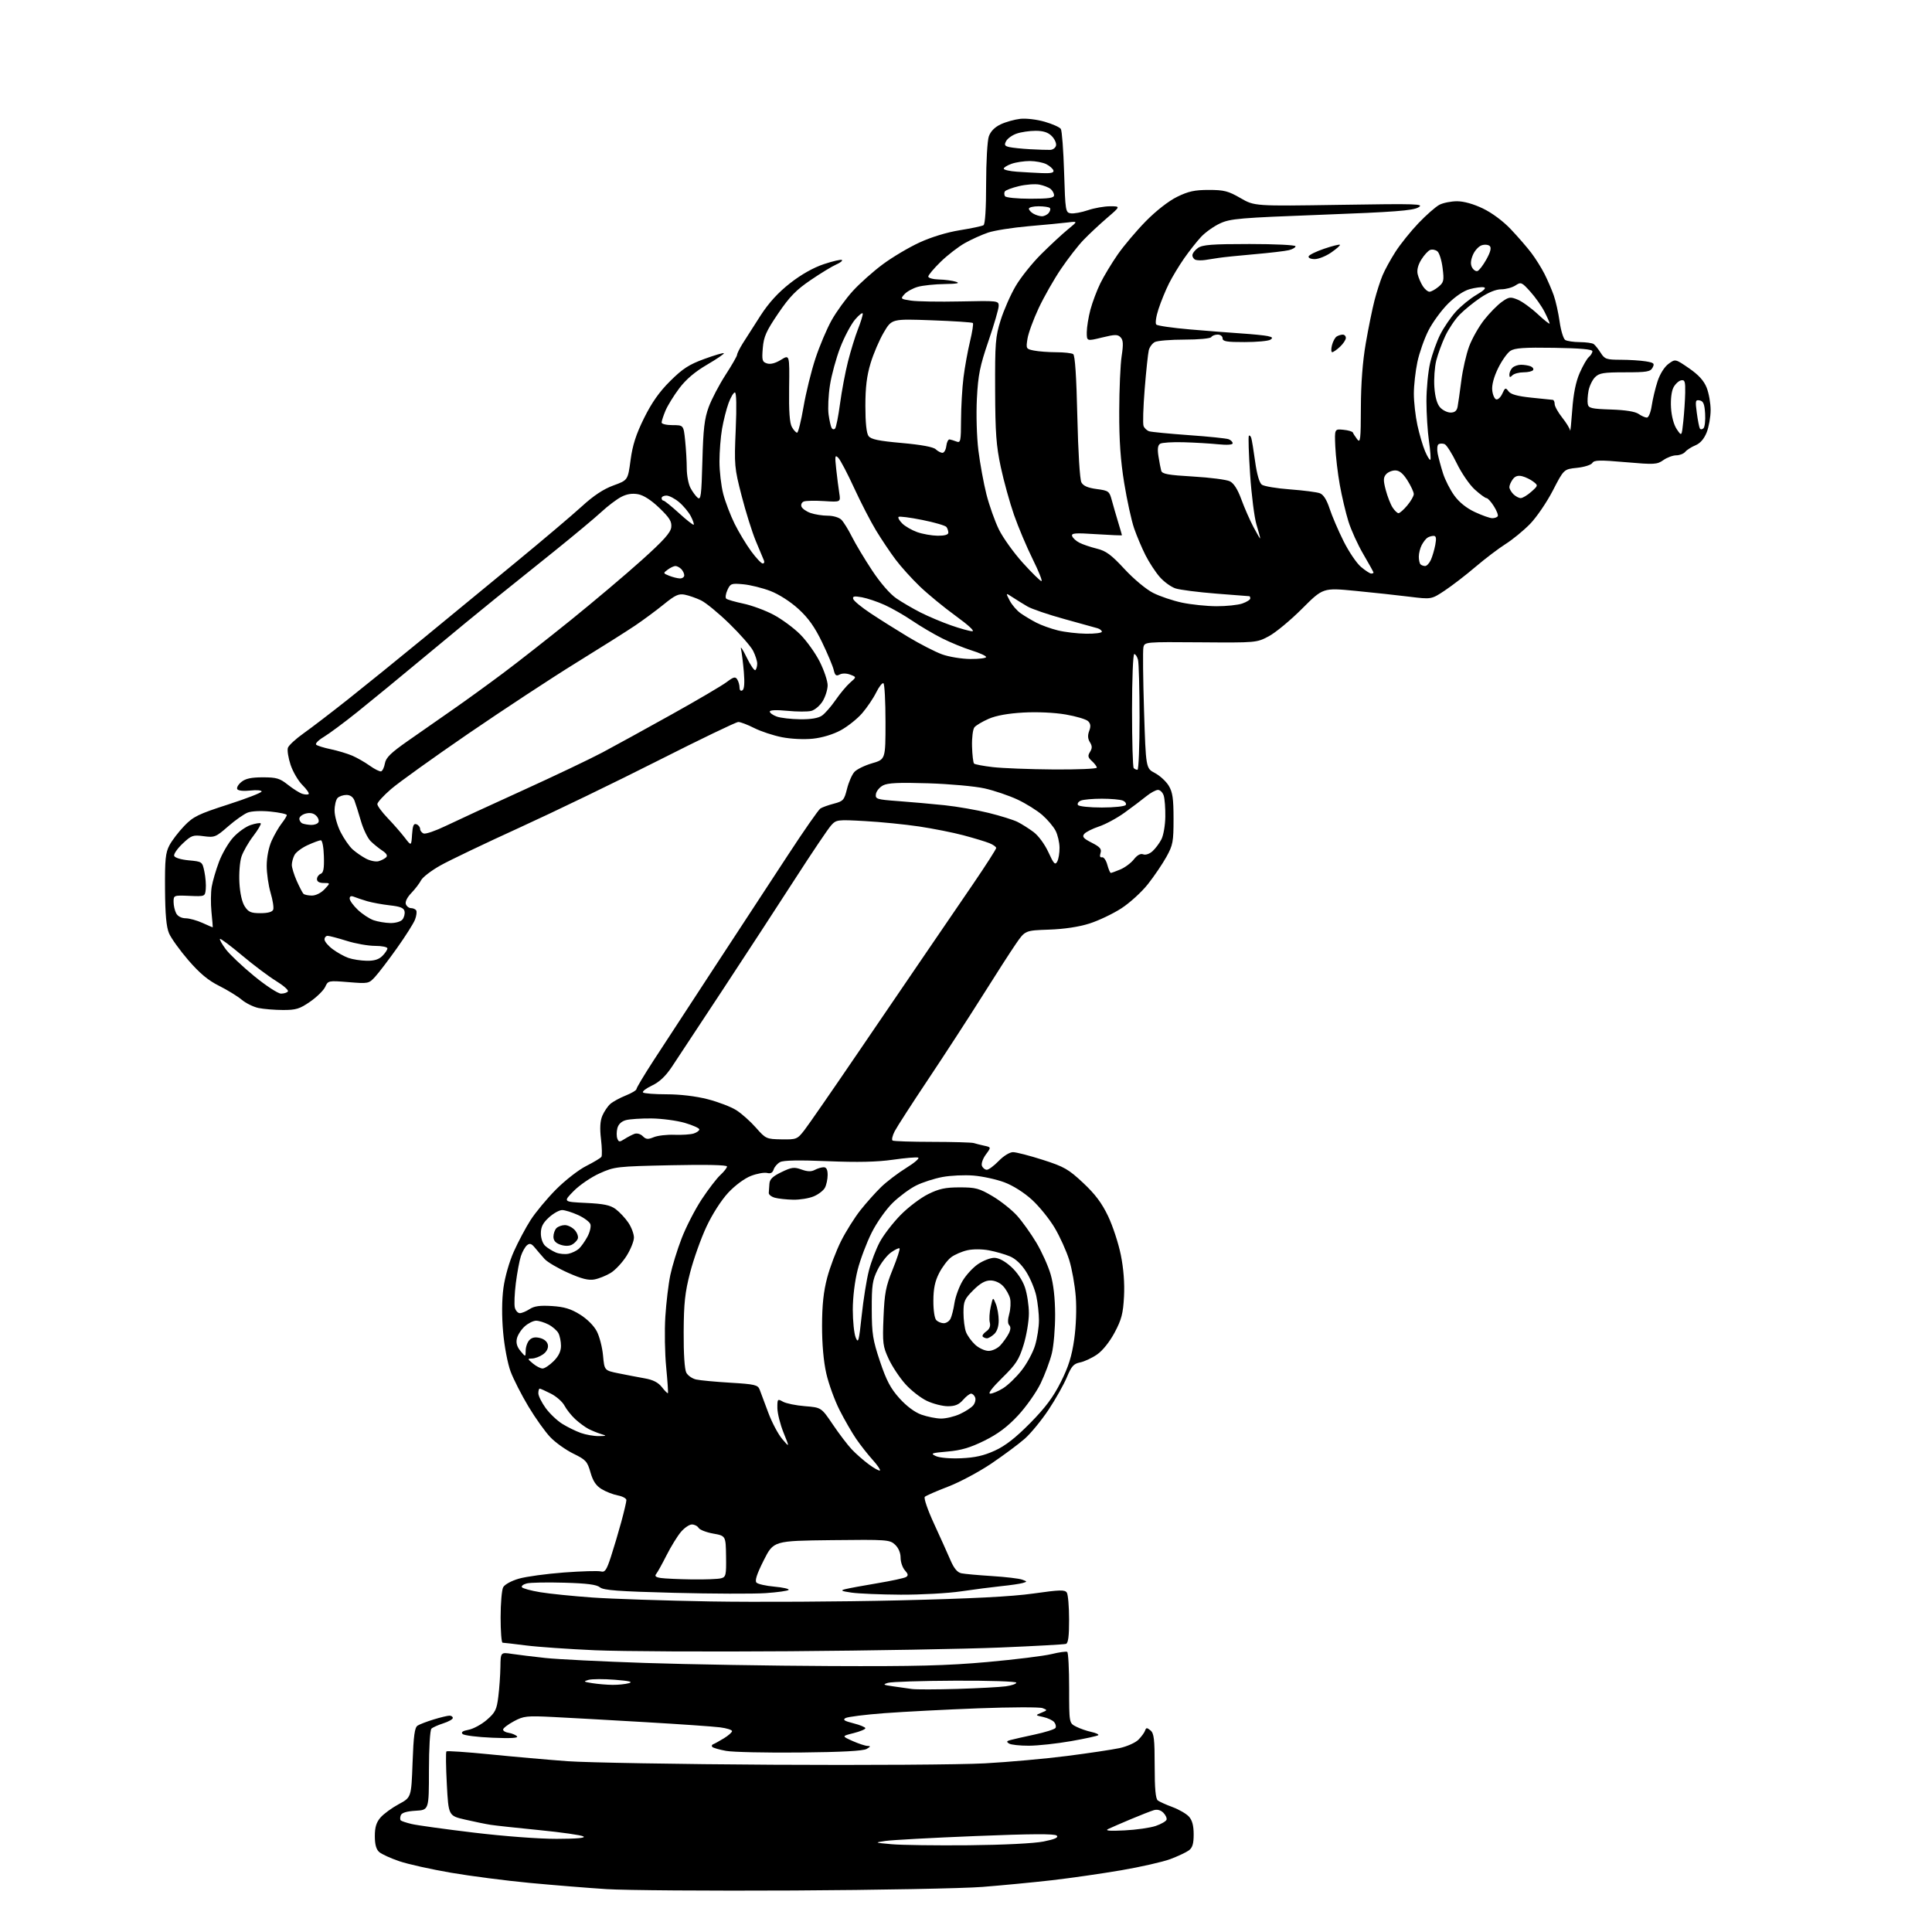 <?xml version="1.0" encoding="UTF-8" standalone="no"?>
<svg 
  version="1.1" 
  xmlns="http://www.w3.org/2000/svg" 
  xmlns:xlink="http://www.w3.org/1999/xlink" 
  xmlns:svg="http://www.w3.org/2000/svg"
  xmlns:rdf="http://www.w3.org/1999/02/22-rdf-syntax-ns#"
  xmlns:cc="http://creativecommons.org/ns#"
  xmlns:dc="http://purl.org/dc/elements/1.1/"
  viewBox="0 0 768 768"
  width="768"
  height="768"
>
<style>svg {background-color: white; }</style>"
<path stroke="none" fill="black" fill-rule="evenodd" d="M315.50,751.50C281.95,751.68 248.43,751.43 241.00,750.95C233.57,750.47 219.85,749.36 210.50,748.48C201.15,747.60 187.08,745.78 179.22,744.43C171.37,743.08 162.14,741.03 158.72,739.86C155.30,738.70 151.71,737.06 150.75,736.22C149.54,735.16 149.00,733.21 149.00,729.90C149.00,726.37 149.59,724.42 151.25,722.50C152.49,721.06 155.75,718.68 158.50,717.19C163.50,714.50 163.50,714.50 164.00,700.71C164.39,689.95 164.83,686.71 166.00,685.96C166.82,685.43 169.72,684.32 172.43,683.50C175.14,682.67 177.96,682.00 178.68,682.00C179.41,682.00 180.00,682.42 180.00,682.92C180.00,683.43 178.31,684.38 176.25,685.04C174.19,685.70 172.06,686.65 171.51,687.16C170.94,687.69 170.52,694.74 170.51,703.79C170.50,719.50 170.50,719.50 165.20,719.80C161.64,720.01 159.71,720.60 159.32,721.60C159.01,722.42 159.00,723.33 159.30,723.63C159.60,723.93 161.56,724.58 163.67,725.08C165.78,725.58 176.86,727.12 188.31,728.49C200.27,729.93 214.30,730.99 221.31,730.97C229.39,730.95 232.96,730.62 231.89,730.00C231.01,729.48 223.14,728.36 214.39,727.50C205.65,726.64 196.93,725.69 195.00,725.39C193.07,725.09 188.53,724.16 184.90,723.32C178.29,721.80 178.29,721.80 177.62,709.26C177.25,702.36 177.18,696.49 177.46,696.21C177.73,695.93 185.51,696.46 194.73,697.38C203.95,698.31 217.80,699.53 225.50,700.10C233.20,700.66 269.88,701.30 307.00,701.51C344.12,701.73 382.15,701.48 391.50,700.96C400.85,700.45 415.53,699.13 424.12,698.03C432.71,696.93 442.12,695.52 445.04,694.90C447.95,694.27 451.31,692.78 452.52,691.58C453.72,690.37 454.92,688.74 455.19,687.94C455.60,686.72 455.92,686.70 457.34,687.87C458.73,689.02 459.00,691.32 459.00,702.00C459.00,711.03 459.36,715.03 460.25,715.71C460.94,716.23 463.58,717.42 466.13,718.36C468.67,719.30 471.60,721.00 472.63,722.14C473.93,723.58 474.50,725.73 474.50,729.19C474.50,732.96 474.03,734.50 472.56,735.58C471.49,736.36 468.18,737.91 465.20,739.03C462.22,740.14 453.42,742.14 445.64,743.47C437.86,744.80 425.43,746.59 418.00,747.44C410.57,748.29 398.20,749.47 390.50,750.08C382.80,750.68 349.05,751.32 315.50,751.50zM385.00,733.52C399.06,733.38 411.04,732.78 414.83,732.03C419.35,731.12 420.85,730.45 420.08,729.68C419.31,728.91 410.08,728.96 387.75,729.86C370.56,730.55 354.48,731.43 352.00,731.80C347.51,732.48 347.51,732.48 354.50,733.11C358.35,733.45 372.07,733.64 385.00,733.52zM447.00,727.61C451.68,727.38 457.27,726.58 459.42,725.84C461.58,725.10 463.51,723.99 463.72,723.37C463.92,722.74 463.35,721.49 462.44,720.58C461.39,719.53 460.01,719.17 458.64,719.58C457.47,719.93 453.35,721.55 449.50,723.16C445.65,724.78 441.60,726.54 440.50,727.07C439.11,727.74 441.09,727.91 447.00,727.61zM318.00,696.65C304.52,696.78 291.32,696.49 288.65,696.01C285.99,695.53 283.51,694.82 283.15,694.43C282.79,694.04 282.95,693.56 283.50,693.36C284.05,693.16 285.96,692.10 287.75,691.01C289.54,689.92 291.00,688.63 291.00,688.14C291.00,687.66 288.86,686.98 286.25,686.65C283.64,686.31 270.25,685.38 256.50,684.58C242.75,683.77 226.32,682.86 220.00,682.54C209.35,682.01 208.19,682.13 204.28,684.23C201.96,685.48 200.03,686.95 199.99,687.50C199.95,688.05 200.95,688.65 202.21,688.83C203.47,689.02 204.95,689.63 205.50,690.20C206.18,690.90 203.08,691.08 195.71,690.77C189.78,690.53 184.46,689.86 183.89,689.29C183.17,688.57 183.91,688.05 186.28,687.61C188.17,687.25 191.43,685.48 193.53,683.66C196.89,680.75 197.45,679.63 198.09,674.43C198.50,671.17 198.87,665.86 198.92,662.64C199.00,656.77 199.00,656.77 203.51,657.45C205.98,657.82 211.95,658.55 216.76,659.07C221.56,659.59 239.45,660.48 256.50,661.05C273.55,661.62 306.62,662.18 330.00,662.28C364.05,662.44 376.48,662.12 392.50,660.68C403.50,659.69 414.97,658.27 417.99,657.53C421.02,656.79 423.83,656.39 424.24,656.65C424.66,656.91 425.00,663.38 425.00,671.03C425.00,684.95 425.00,684.95 427.75,686.35C429.26,687.13 431.99,688.08 433.82,688.47C435.65,688.87 436.89,689.45 436.58,689.76C436.26,690.07 431.39,691.14 425.75,692.13C420.11,693.12 412.57,693.94 409.00,693.95C405.43,693.96 401.88,693.58 401.12,693.09C400.01,692.39 400.11,692.11 401.62,691.70C402.65,691.41 406.98,690.43 411.23,689.52C415.48,688.61 419.23,687.43 419.57,686.89C419.90,686.35 419.67,685.31 419.06,684.58C418.45,683.84 416.50,682.93 414.73,682.54C411.50,681.84 411.50,681.84 414.00,680.82C416.42,679.83 416.44,679.78 414.43,679.00C413.28,678.56 401.81,678.59 388.93,679.08C376.04,679.57 359.25,680.44 351.62,681.01C343.98,681.58 337.01,682.46 336.12,682.95C334.89,683.64 335.61,684.12 339.26,685.04C341.87,685.70 344.00,686.58 344.00,687.00C344.00,687.42 341.88,688.30 339.29,688.95C334.58,690.13 334.58,690.13 338.90,692.07C341.28,693.13 343.96,694.01 344.86,694.03C346.19,694.06 346.12,694.29 344.50,695.23C343.15,696.03 334.54,696.49 318.00,696.65zM380.50,671.37C388.75,671.12 397.41,670.66 399.75,670.34C402.09,670.03 404.00,669.37 404.00,668.89C404.00,668.39 393.25,668.04 379.75,668.10C366.41,668.15 354.38,668.54 353.00,668.95C350.80,669.61 351.04,669.78 355.00,670.34C357.48,670.69 360.85,671.17 362.50,671.40C364.15,671.63 372.25,671.61 380.50,671.37zM243.50,669.76C245.70,669.78 248.62,669.48 250.00,669.09C251.77,668.58 250.14,668.18 244.43,667.73C240.00,667.38 235.27,667.40 233.93,667.78C231.78,668.39 231.96,668.54 235.50,669.09C237.70,669.44 241.30,669.74 243.50,669.76zM314.00,656.39C281.82,656.63 246.95,656.46 236.50,656.00C226.05,655.54 213.69,654.68 209.03,654.08C204.37,653.49 200.20,653.00 199.78,653.00C199.35,653.00 199.00,648.47 199.00,642.93C199.00,637.40 199.46,632.01 200.02,630.96C200.61,629.86 203.29,628.40 206.27,627.54C209.15,626.71 217.20,625.61 224.17,625.09C231.13,624.57 237.72,624.38 238.81,624.66C240.48,625.10 241.09,624.22 242.85,618.84C243.99,615.35 245.84,609.13 246.96,605.02C248.08,600.91 249.00,596.99 249.00,596.32C249.00,595.64 247.48,594.81 245.62,594.46C243.76,594.11 240.85,592.98 239.16,591.95C236.93,590.59 235.71,588.77 234.72,585.29C233.48,580.93 232.87,580.26 227.93,577.85C224.94,576.39 220.83,573.46 218.80,571.35C216.76,569.23 212.84,563.74 210.08,559.14C207.32,554.55 204.12,548.27 202.97,545.20C201.80,542.06 200.49,535.20 200.00,529.55C199.44,523.21 199.48,516.73 200.12,512.00C200.70,507.68 202.45,501.53 204.26,497.50C205.98,493.65 208.97,488.02 210.91,485.00C212.84,481.98 217.37,476.53 220.97,472.89C224.57,469.26 229.98,465.03 233.01,463.51C236.03,461.98 238.75,460.34 239.07,459.86C239.38,459.38 239.30,456.18 238.90,452.76C238.39,448.46 238.56,445.61 239.44,443.52C240.15,441.86 241.57,439.75 242.61,438.83C243.65,437.92 246.41,436.41 248.75,435.48C251.09,434.54 253.00,433.40 253.00,432.93C253.00,432.45 255.99,427.44 259.66,421.78C263.32,416.13 274.28,399.35 284.01,384.50C293.75,369.65 306.89,349.58 313.23,339.89C319.56,330.20 325.36,321.88 326.12,321.39C326.88,320.90 329.30,320.03 331.50,319.46C335.20,318.49 335.59,318.05 336.70,313.59C337.36,310.94 338.68,307.91 339.63,306.86C340.58,305.81 343.75,304.26 346.68,303.41C352.00,301.86 352.00,301.86 352.00,286.99C352.00,278.81 351.63,271.89 351.18,271.61C350.72,271.33 349.42,272.99 348.28,275.30C347.14,277.61 344.63,281.31 342.71,283.53C340.79,285.75 336.97,288.79 334.22,290.29C331.15,291.95 326.86,293.25 323.15,293.64C319.63,294.01 314.45,293.76 310.82,293.05C307.38,292.37 302.43,290.73 299.82,289.41C297.20,288.08 294.36,287.00 293.49,287.00C292.62,287.00 278.32,293.89 261.70,302.30C245.09,310.72 220.25,322.73 206.50,329.00C192.75,335.27 178.57,342.05 175.00,344.07C171.43,346.08 167.99,348.72 167.38,349.93C166.76,351.14 165.01,353.42 163.50,355.00C161.83,356.74 160.98,358.50 161.34,359.44C161.67,360.30 162.60,361.00 163.41,361.00C164.22,361.00 165.14,361.41 165.45,361.92C165.76,362.42 165.55,364.05 164.98,365.54C164.42,367.03 161.19,372.13 157.81,376.88C154.44,381.62 150.53,386.75 149.12,388.28C146.61,391.02 146.41,391.06 138.50,390.41C130.56,389.77 130.41,389.80 129.28,392.29C128.64,393.68 125.96,396.32 123.31,398.16C119.15,401.05 117.69,401.50 112.50,401.49C109.20,401.48 104.83,401.12 102.78,400.70C100.73,400.27 97.71,398.78 96.06,397.39C94.40,396.00 90.36,393.52 87.06,391.87C82.73,389.71 79.37,386.90 74.89,381.72C71.49,377.77 68.03,372.96 67.20,371.02C66.12,368.49 65.67,363.56 65.60,353.50C65.52,341.65 65.79,338.96 67.36,336.00C68.38,334.07 71.04,330.61 73.26,328.30C76.85,324.58 78.83,323.62 90.66,319.80C98.00,317.44 104.00,315.10 104.00,314.62C104.00,314.14 101.97,313.97 99.48,314.25C96.87,314.54 94.70,314.32 94.33,313.72C93.97,313.14 94.70,311.85 95.95,310.84C97.61,309.49 99.90,309.00 104.47,309.00C109.90,309.00 111.22,309.39 114.45,311.96C116.50,313.59 119.07,315.20 120.16,315.55C121.26,315.90 122.40,315.94 122.70,315.64C123.00,315.34 121.88,313.72 120.20,312.05C118.53,310.38 116.42,306.77 115.51,304.03C114.60,301.28 114.12,298.24 114.44,297.27C114.76,296.30 117.58,293.70 120.69,291.50C123.80,289.30 131.78,283.19 138.42,277.93C145.07,272.66 158.40,261.86 168.06,253.93C177.72,245.99 194.37,232.30 205.06,223.50C215.75,214.71 227.55,204.71 231.28,201.30C235.95,197.02 239.87,194.43 243.83,192.98C249.59,190.88 249.59,190.88 250.66,182.89C251.46,176.91 252.82,172.69 256.03,166.19C259.09,160.02 262.09,155.75 266.42,151.46C271.34,146.57 273.91,144.90 279.92,142.71C283.99,141.22 287.52,140.18 287.74,140.41C287.97,140.64 284.97,142.68 281.08,144.96C276.28,147.76 272.72,150.78 270.03,154.34C267.85,157.23 265.38,161.24 264.53,163.26C263.69,165.28 263.00,167.40 263.00,167.97C263.00,168.54 264.96,169.00 267.36,169.00C271.72,169.00 271.72,169.00 272.36,175.15C272.71,178.53 273.00,183.50 273.00,186.20C273.00,188.89 273.65,192.35 274.43,193.87C275.22,195.40 276.53,197.19 277.33,197.86C278.60,198.91 278.84,196.98 279.21,183.28C279.55,170.53 280.03,166.41 281.71,161.84C282.85,158.73 285.86,152.98 288.39,149.06C290.93,145.14 293.00,141.53 293.00,141.04C293.00,140.54 294.01,138.51 295.25,136.51C296.49,134.52 299.67,129.54 302.32,125.45C305.64,120.33 309.30,116.31 314.07,112.58C318.54,109.09 323.32,106.39 327.56,104.98C331.17,103.78 334.38,103.05 334.69,103.36C335.00,103.67 333.96,104.48 332.38,105.16C330.80,105.85 326.24,108.61 322.27,111.32C316.50,115.23 313.88,117.92 309.35,124.59C304.57,131.64 303.60,133.81 303.22,138.37C302.82,143.23 302.99,143.86 304.90,144.47C306.28,144.91 308.23,144.40 310.45,143.03C313.87,140.92 313.87,140.92 313.69,154.21C313.56,163.51 313.89,168.18 314.79,169.75C315.49,170.99 316.43,172.00 316.86,172.00C317.30,172.00 318.44,167.39 319.41,161.75C320.38,156.11 322.51,147.45 324.15,142.50C325.78,137.55 328.67,130.72 330.57,127.32C332.47,123.92 336.28,118.66 339.05,115.63C341.82,112.60 347.17,107.84 350.94,105.05C354.71,102.25 361.24,98.37 365.45,96.43C370.13,94.26 376.39,92.35 381.52,91.52C386.14,90.78 390.39,89.88 390.96,89.52C391.61,89.12 392.00,82.91 392.00,73.09C392.00,64.40 392.48,55.92 393.07,54.23C393.77,52.22 395.40,50.56 397.78,49.43C399.78,48.48 403.28,47.50 405.56,47.24C407.87,46.98 412.19,47.49 415.30,48.40C418.38,49.29 421.26,50.58 421.70,51.26C422.14,51.94 422.73,59.70 423.00,68.50C423.48,84.01 423.57,84.51 425.69,84.81C426.89,84.98 429.94,84.42 432.47,83.56C435.00,82.70 438.96,82.00 441.27,82.00C445.47,82.00 445.47,82.00 439.98,86.71C436.97,89.30 432.76,93.24 430.64,95.46C428.51,97.68 424.51,102.84 421.75,106.92C418.98,111.00 415.00,118.00 412.90,122.47C410.80,126.95 408.79,132.43 408.44,134.66C407.81,138.60 407.88,138.73 411.02,139.35C412.80,139.71 416.78,140.01 419.87,140.02C422.97,140.02 426.00,140.36 426.61,140.77C427.34,141.25 427.90,149.69 428.26,165.64C428.58,179.61 429.25,190.60 429.87,191.75C430.61,193.14 432.41,193.93 435.93,194.40C440.68,195.03 440.99,195.26 441.94,198.78C442.49,200.83 443.63,204.75 444.46,207.50C445.30,210.25 445.98,212.61 445.99,212.76C446.00,212.90 441.44,212.71 435.86,212.35C427.38,211.79 425.80,211.91 426.19,213.09C426.45,213.87 427.75,215.06 429.08,215.74C430.41,216.43 433.52,217.48 436.00,218.09C439.65,218.98 441.73,220.51 447.00,226.20C450.67,230.17 455.62,234.29 458.37,235.68C461.05,237.04 466.22,238.79 469.87,239.56C473.52,240.33 479.70,240.97 483.60,240.98C487.51,240.99 492.12,240.51 493.85,239.90C495.58,239.30 497.00,238.40 497.00,237.90C497.00,237.41 496.84,237.00 496.65,237.00C496.45,237.00 490.49,236.54 483.40,235.97C476.30,235.41 469.06,234.48 467.30,233.91C465.54,233.34 462.73,231.31 461.05,229.40C459.37,227.49 456.81,223.59 455.37,220.74C453.92,217.88 451.88,213.06 450.83,210.02C449.78,206.99 448.01,198.89 446.89,192.04C445.43,183.06 444.87,175.09 444.91,163.54C444.93,154.72 445.37,144.80 445.88,141.50C446.59,136.85 446.50,135.18 445.46,134.10C444.31,132.89 443.26,132.90 438.06,134.17C432.00,135.65 432.00,135.65 432.01,132.08C432.02,130.11 432.67,126.08 433.45,123.13C434.24,120.18 436.01,115.45 437.40,112.62C438.78,109.80 441.89,104.64 444.31,101.16C446.73,97.68 451.77,91.72 455.51,87.91C459.59,83.77 464.56,79.89 467.91,78.25C472.39,76.05 474.89,75.50 480.50,75.50C486.57,75.50 488.24,75.93 493.09,78.73C498.67,81.96 498.67,81.96 532.59,81.43C563.70,80.94 566.28,81.02 563.79,82.46C561.60,83.72 554.14,84.29 525.29,85.37C492.82,86.59 489.08,86.91 485.00,88.80C482.52,89.94 479.12,92.37 477.42,94.19C475.73,96.01 472.72,99.83 470.73,102.68C468.74,105.53 466.02,110.03 464.69,112.68C463.36,115.33 461.49,119.90 460.53,122.84C459.55,125.81 459.16,128.55 459.64,129.02C460.11,129.49 466.12,130.36 473.00,130.95C479.88,131.54 489.10,132.26 493.50,132.55C497.90,132.84 502.60,133.31 503.95,133.60C505.89,134.03 506.09,134.33 504.95,135.05C504.15,135.56 499.56,135.98 494.75,135.98C487.63,136.00 486.00,135.72 486.00,134.50C486.00,133.68 485.13,133.00 484.06,133.00C482.99,133.00 481.84,133.45 481.50,134.00C481.15,134.56 476.47,135.00 470.88,135.00C465.37,135.00 460.05,135.44 459.05,135.97C458.05,136.51 456.97,137.97 456.66,139.22C456.35,140.48 455.61,147.41 455.03,154.63C454.45,161.85 454.24,168.47 454.58,169.34C454.91,170.21 455.93,171.16 456.84,171.45C457.75,171.73 464.87,172.42 472.65,172.98C480.43,173.53 487.52,174.26 488.40,174.60C489.28,174.94 490.00,175.66 490.00,176.21C490.00,176.81 487.78,176.97 484.25,176.61C481.09,176.29 474.90,175.92 470.50,175.80C466.10,175.67 461.91,175.94 461.18,176.39C460.25,176.97 460.05,178.42 460.50,181.35C460.86,183.63 461.35,186.22 461.60,187.11C461.96,188.42 464.28,188.85 474.27,189.43C481.00,189.82 487.57,190.67 488.88,191.32C490.46,192.10 491.99,194.51 493.45,198.50C494.65,201.80 496.82,206.75 498.27,209.50C499.72,212.25 500.92,214.28 500.94,214.00C500.96,213.72 500.30,211.25 499.46,208.50C498.63,205.75 497.49,196.80 496.94,188.61C496.39,180.42 496.17,173.50 496.45,173.22C496.73,172.94 497.15,173.34 497.40,174.11C497.64,174.87 498.34,179.10 498.94,183.50C499.63,188.52 500.62,191.93 501.59,192.66C502.44,193.30 507.50,194.15 512.82,194.54C518.14,194.94 523.47,195.62 524.65,196.07C526.08,196.60 527.38,198.64 528.54,202.19C529.50,205.11 531.99,210.93 534.08,215.11C536.17,219.30 539.29,223.91 541.02,225.36C542.74,226.81 544.57,228.00 545.08,228.00C545.58,228.00 546.00,227.82 546.00,227.61C546.00,227.40 544.19,224.13 541.98,220.36C539.76,216.59 537.08,210.69 536.01,207.25C534.94,203.81 533.40,197.28 532.59,192.75C531.77,188.21 530.97,181.35 530.80,177.50C530.50,170.50 530.50,170.50 534.00,170.84C535.92,171.02 537.63,171.52 537.79,171.95C537.94,172.37 538.72,173.57 539.50,174.61C540.77,176.28 540.94,174.80 540.97,162.00C541.00,152.46 541.66,143.74 542.91,136.50C543.95,130.45 545.52,122.75 546.39,119.40C547.26,116.04 548.70,111.57 549.59,109.45C550.47,107.33 552.77,103.13 554.70,100.12C556.63,97.10 560.75,91.97 563.86,88.71C566.96,85.46 570.72,82.17 572.20,81.40C573.69,80.63 576.84,80.00 579.20,80.00C581.89,80.00 585.75,81.08 589.50,82.89C593.09,84.61 597.55,87.93 600.58,91.14C603.38,94.09 607.03,98.30 608.70,100.50C610.37,102.70 612.74,106.48 613.97,108.90C615.19,111.32 616.84,115.14 617.63,117.38C618.43,119.62 619.48,124.35 619.98,127.89C620.48,131.42 621.48,134.69 622.20,135.14C622.91,135.60 625.52,135.98 628.00,136.00C630.48,136.02 632.96,136.36 633.52,136.77C634.09,137.17 635.33,138.74 636.30,140.25C637.90,142.77 638.58,143.00 644.27,143.01C647.70,143.02 652.17,143.30 654.22,143.64C657.47,144.18 657.81,144.48 656.93,146.13C656.06,147.77 654.68,148.00 645.96,148.00C637.43,148.00 635.72,148.28 634.06,149.94C632.99,151.01 631.82,153.44 631.46,155.34C631.11,157.25 630.97,159.63 631.17,160.65C631.48,162.26 632.69,162.54 640.40,162.79C646.15,162.98 650.01,163.60 651.36,164.54C652.51,165.34 653.99,166.00 654.66,166.00C655.35,166.00 656.19,163.92 656.59,161.25C656.98,158.64 658.02,154.29 658.90,151.59C659.85,148.68 661.61,145.87 663.23,144.66C665.96,142.64 665.96,142.64 671.40,146.38C675.22,149.02 677.30,151.30 678.42,154.09C679.29,156.26 680.00,160.27 680.00,163.00C680.00,165.73 679.29,169.73 678.43,171.89C677.39,174.48 675.87,176.23 673.96,177.02C672.37,177.68 670.55,178.84 669.91,179.61C669.28,180.37 667.67,181.00 666.34,181.00C665.01,181.00 662.70,181.85 661.21,182.90C658.69,184.67 657.66,184.72 646.17,183.72C635.86,182.82 633.70,182.87 632.98,184.04C632.50,184.81 629.76,185.67 626.89,185.97C621.66,186.50 621.66,186.50 617.28,195.00C614.86,199.68 610.78,205.66 608.20,208.30C605.61,210.94 601.25,214.52 598.50,216.25C595.75,217.99 590.37,222.07 586.55,225.32C582.73,228.58 577.22,232.82 574.30,234.76C569.00,238.28 569.00,238.28 560.25,237.20C555.44,236.60 545.74,235.55 538.71,234.87C525.92,233.64 525.92,233.64 517.56,242.00C512.96,246.60 507.02,251.52 504.35,252.93C499.53,255.49 499.37,255.50 477.25,255.33C455.16,255.16 455.00,255.17 454.52,257.33C454.26,258.52 454.37,269.83 454.77,282.45C455.50,305.41 455.50,305.41 459.09,307.29C461.06,308.33 463.54,310.60 464.59,312.34C466.13,314.89 466.50,317.42 466.50,325.50C466.50,334.60 466.25,335.96 463.68,340.59C462.13,343.39 458.84,348.25 456.36,351.40C453.89,354.55 449.12,358.90 445.76,361.08C442.40,363.25 436.69,365.97 433.07,367.12C428.89,368.45 423.05,369.33 417.00,369.54C407.50,369.87 407.50,369.87 403.84,375.19C401.82,378.11 395.79,387.48 390.44,396.00C385.08,404.52 375.43,419.38 369.00,429.00C362.57,438.62 356.56,447.94 355.65,449.69C354.75,451.45 354.37,453.11 354.82,453.39C355.27,453.67 362.39,453.90 370.64,453.91C378.89,453.92 386.29,454.13 387.07,454.38C387.86,454.63 389.74,455.11 391.26,455.44C394.03,456.04 394.03,456.04 391.88,458.95C390.70,460.55 390.00,462.56 390.33,463.43C390.67,464.29 391.54,465.00 392.27,465.00C393.01,465.00 395.13,463.43 397.00,461.50C398.93,459.50 401.38,458.00 402.68,458.00C403.94,458.00 409.27,459.37 414.51,461.05C423.03,463.78 424.73,464.76 430.55,470.20C435.31,474.65 437.98,478.20 440.46,483.39C442.34,487.30 444.62,494.27 445.55,498.89C446.64,504.31 447.09,510.14 446.81,515.39C446.45,522.16 445.84,524.52 443.09,529.69C441.10,533.41 438.33,536.89 436.12,538.42C434.10,539.82 431.06,541.24 429.37,541.58C426.80,542.09 425.93,543.07 424.12,547.41C422.93,550.28 419.66,556.11 416.84,560.36C414.02,564.60 409.75,569.81 407.35,571.92C404.94,574.04 398.98,578.47 394.10,581.77C389.22,585.07 381.46,589.21 376.86,590.97C372.26,592.73 368.11,594.55 367.63,595.01C367.14,595.48 368.74,600.16 371.28,605.67C373.77,611.08 376.72,617.62 377.83,620.21C379.24,623.49 380.56,625.07 382.18,625.41C383.45,625.67 388.93,626.17 394.34,626.51C399.76,626.85 405.15,627.49 406.33,627.93C408.40,628.69 408.41,628.73 406.48,629.29C405.39,629.60 401.57,630.16 398.00,630.52C394.43,630.89 387.23,631.82 382.00,632.59C376.77,633.36 365.98,633.95 358.00,633.91C350.02,633.86 341.25,633.49 338.50,633.09C334.40,632.49 333.95,632.24 336.00,631.72C337.38,631.36 343.10,630.31 348.71,629.37C354.33,628.43 359.49,627.32 360.17,626.89C361.13,626.30 361.02,625.68 359.71,624.23C358.77,623.19 358.00,620.93 358.00,619.21C358.00,617.27 357.16,615.30 355.79,614.02C353.68,612.05 352.61,611.98 330.54,612.23C307.50,612.50 307.50,612.50 303.58,620.28C300.84,625.73 299.98,628.38 300.72,629.12C301.30,629.70 304.51,630.42 307.86,630.72C311.21,631.02 313.75,631.60 313.51,631.99C313.26,632.39 309.11,632.97 304.28,633.30C299.45,633.62 283.07,633.56 267.88,633.17C245.74,632.60 239.91,632.17 238.48,630.98C237.17,629.90 233.36,629.40 224.33,629.15C217.53,628.95 210.83,629.08 209.44,629.43C208.05,629.77 207.16,630.46 207.46,630.94C207.76,631.42 211.04,632.32 214.75,632.93C218.46,633.55 227.80,634.49 235.50,635.04C243.20,635.58 264.35,636.28 282.50,636.60C300.65,636.91 334.18,636.72 357.00,636.18C386.42,635.48 402.09,634.68 410.85,633.44C421.38,631.95 423.32,631.90 424.08,633.10C424.57,633.87 424.98,638.68 424.98,643.78C425.00,650.33 424.63,653.18 423.75,653.47C423.06,653.69 411.25,654.35 397.50,654.92C383.75,655.49 346.18,656.15 314.00,656.39zM275.00,627.84C280.23,627.91 285.45,627.72 286.62,627.40C288.57,626.88 288.73,626.19 288.62,618.68C288.50,610.52 288.50,610.52 283.50,609.62C280.75,609.13 278.14,608.11 277.70,607.36C277.26,606.61 276.06,606.00 275.04,606.00C274.02,606.00 272.04,607.35 270.65,609.00C269.26,610.65 266.70,614.81 264.96,618.25C263.22,621.69 261.37,625.03 260.84,625.68C260.15,626.52 260.68,626.98 262.69,627.28C264.23,627.51 269.77,627.76 275.00,627.84zM349.80,584.53C350.06,584.27 348.73,582.34 346.83,580.24C344.94,578.14 342.01,574.41 340.33,571.96C338.66,569.51 335.68,564.35 333.73,560.50C331.78,556.65 329.41,550.12 328.47,546.00C327.38,541.22 326.77,534.33 326.78,527.00C326.80,518.68 327.37,513.39 328.83,507.86C329.95,503.66 332.43,497.12 334.34,493.32C336.25,489.52 339.71,484.02 342.01,481.10C344.32,478.18 348.03,474.03 350.26,471.86C352.49,469.70 357.00,466.27 360.27,464.25C363.55,462.23 365.67,460.39 364.98,460.16C364.30,459.93 359.74,460.32 354.86,461.02C348.63,461.91 340.91,462.08 329.03,461.59C317.71,461.12 311.43,461.23 310.11,461.94C309.02,462.52 307.86,463.85 307.53,464.90C307.12,466.20 306.31,466.63 304.94,466.27C303.84,465.99 300.97,466.50 298.56,467.42C295.99,468.41 292.26,471.15 289.50,474.10C286.75,477.05 283.18,482.60 280.84,487.60C278.65,492.27 275.73,500.46 274.35,505.79C272.28,513.80 271.83,517.95 271.77,529.53C271.72,538.14 272.13,544.37 272.82,545.66C273.43,546.81 275.19,548.03 276.72,548.37C278.25,548.72 284.38,549.29 290.34,549.65C300.11,550.24 301.26,550.52 301.98,552.40C302.42,553.56 303.96,557.67 305.40,561.55C306.84,565.43 309.34,570.15 310.96,572.05C313.90,575.50 313.90,575.50 311.47,569.50C310.14,566.20 309.04,561.80 309.02,559.71C309.00,556.08 309.09,555.98 311.25,557.20C312.49,557.89 316.42,558.70 319.99,558.98C326.48,559.50 326.48,559.50 331.04,566.23C333.54,569.94 336.92,574.38 338.55,576.11C340.17,577.84 343.26,580.55 345.41,582.14C347.56,583.72 349.54,584.80 349.80,584.53zM382.02,579.68C387.58,579.44 391.08,578.65 395.46,576.65C399.66,574.73 403.73,571.55 409.52,565.69C415.60,559.52 418.68,555.38 421.71,549.34C424.77,543.24 426.06,539.09 427.01,532.42C427.75,527.22 428.01,520.24 427.63,515.41C427.29,510.91 426.12,504.37 425.03,500.87C423.94,497.36 421.35,491.63 419.28,488.13C417.20,484.62 413.14,479.59 410.25,476.95C407.09,474.06 402.70,471.28 399.25,469.99C396.09,468.81 390.58,467.60 387.00,467.31C383.43,467.02 377.86,467.27 374.63,467.88C371.41,468.48 366.72,469.99 364.21,471.24C361.70,472.48 357.52,475.57 354.91,478.10C352.24,480.70 348.59,485.86 346.52,489.96C344.51,493.96 341.99,500.62 340.93,504.77C339.79,509.24 339.00,515.69 339.00,520.59C339.00,525.15 339.52,530.14 340.15,531.68C341.18,534.20 341.44,533.26 342.53,523.00C343.20,516.67 344.48,508.62 345.39,505.11C346.29,501.59 348.26,496.43 349.77,493.65C351.27,490.86 354.98,486.06 358.00,482.98C361.02,479.90 365.95,476.17 368.95,474.69C373.31,472.53 375.80,472.00 381.51,472.00C387.85,472.00 389.26,472.38 394.56,475.51C397.83,477.45 402.21,480.93 404.31,483.26C406.40,485.59 409.85,490.43 411.98,494.00C414.11,497.57 416.65,503.20 417.62,506.50C418.77,510.41 419.40,515.98 419.43,522.50C419.45,528.00 418.86,534.98 418.12,538.00C417.38,541.02 415.36,546.42 413.64,549.98C411.91,553.54 407.86,559.28 404.63,562.73C400.43,567.23 396.65,570.05 391.30,572.70C385.68,575.47 382.07,576.54 376.67,577.01C370.20,577.57 369.74,577.75 372.00,578.81C373.46,579.50 377.63,579.86 382.02,579.68zM238.00,570.87C241.21,570.83 241.29,570.76 238.94,570.05C237.53,569.62 235.28,568.71 233.94,568.02C232.60,567.32 230.22,565.57 228.66,564.13C227.10,562.68 225.18,560.27 224.39,558.76C223.60,557.25 221.19,555.12 219.02,554.01C216.85,552.90 214.84,552.00 214.54,552.00C214.24,552.00 214.00,552.83 214.00,553.85C214.00,554.87 215.31,557.50 216.90,559.71C218.50,561.91 221.49,564.76 223.54,566.02C225.59,567.29 228.89,568.91 230.88,569.62C232.87,570.33 236.07,570.89 238.00,570.87zM374.00,563.90C375.93,563.93 379.30,563.14 381.50,562.14C383.70,561.14 386.11,559.58 386.86,558.67C387.61,557.77 387.96,556.34 387.64,555.51C387.32,554.68 386.60,554.00 386.02,554.00C385.45,554.00 384.01,555.12 382.81,556.50C381.20,558.35 379.65,559.00 376.81,559.00C374.70,559.00 370.95,558.05 368.47,556.88C365.99,555.71 362.11,552.68 359.84,550.13C357.57,547.58 354.60,543.09 353.24,540.14C350.95,535.20 350.79,533.93 351.21,523.64C351.60,514.05 352.11,511.40 354.86,504.61C356.62,500.27 357.84,496.51 357.58,496.25C357.33,495.99 355.79,496.72 354.17,497.88C352.56,499.03 350.17,502.11 348.87,504.73C346.81,508.89 346.51,510.91 346.54,520.50C346.56,530.20 346.95,532.64 349.80,541.16C352.35,548.76 354.00,551.90 357.54,555.84C360.38,558.99 363.62,561.40 366.28,562.35C368.60,563.17 372.07,563.87 374.00,563.90zM265.51,553.80C265.66,553.64 265.35,549.00 264.82,543.50C264.28,538.00 264.13,528.95 264.48,523.40C264.83,517.84 265.72,510.40 266.46,506.87C267.20,503.34 269.22,496.77 270.96,492.27C272.69,487.77 276.27,480.80 278.91,476.79C281.56,472.78 284.90,468.41 286.36,467.08C287.81,465.74 289.00,464.22 289.00,463.69C289.00,463.09 280.67,462.90 266.73,463.20C245.12,463.66 244.29,463.76 238.37,466.42C235.01,467.92 230.37,471.09 228.05,473.45C223.83,477.75 223.83,477.75 232.92,478.18C240.03,478.52 242.61,479.06 244.75,480.65C246.26,481.77 248.51,484.17 249.75,485.99C250.99,487.81 252.00,490.49 252.00,491.95C252.00,493.41 250.66,496.72 249.02,499.31C247.38,501.89 244.57,504.90 242.77,506.00C240.97,507.10 238.06,508.27 236.30,508.60C233.93,509.05 231.22,508.36 225.80,505.95C221.79,504.16 217.60,501.70 216.50,500.48C215.40,499.26 213.69,497.27 212.69,496.06C211.28,494.32 210.59,494.10 209.50,495.00C208.73,495.64 207.63,497.59 207.06,499.33C206.48,501.07 205.58,505.91 205.05,510.07C204.53,514.24 204.35,518.62 204.66,519.82C204.98,521.02 205.87,522.00 206.65,522.00C207.43,522.00 209.18,521.27 210.54,520.38C212.37,519.19 214.66,518.87 219.40,519.17C224.27,519.48 226.92,520.28 230.55,522.54C233.39,524.30 236.10,527.01 237.25,529.24C238.32,531.30 239.43,535.64 239.72,538.88C240.26,544.78 240.26,544.78 245.88,545.92C248.97,546.55 253.64,547.44 256.26,547.91C259.60,548.49 261.64,549.54 263.12,551.42C264.28,552.90 265.35,553.97 265.51,553.80zM393.62,554.00C394.53,554.00 396.82,553.04 398.71,551.87C400.61,550.70 403.92,547.52 406.06,544.80C408.21,542.09 410.65,537.57 411.48,534.75C412.32,531.94 413.00,527.49 413.00,524.87C413.00,522.24 412.52,517.87 411.94,515.15C411.35,512.42 409.55,508.10 407.92,505.54C406.04,502.57 403.69,500.35 401.43,499.41C399.48,498.59 395.75,497.52 393.14,497.03C390.39,496.51 386.75,496.49 384.52,497.00C382.39,497.48 379.51,498.72 378.12,499.76C376.72,500.80 374.56,503.65 373.32,506.08C371.66,509.31 371.05,512.26 371.03,517.05C371.01,520.85 371.50,524.10 372.20,524.80C372.86,525.46 374.19,526.00 375.16,526.00C376.14,526.00 377.33,525.21 377.83,524.25C378.32,523.29 379.04,520.48 379.41,518.00C379.79,515.52 381.22,511.59 382.59,509.26C383.95,506.93 386.73,503.89 388.77,502.51C390.80,501.13 393.71,500.00 395.23,500.00C396.99,500.00 399.42,501.29 401.92,503.55C404.31,505.70 406.46,508.90 407.42,511.72C408.29,514.27 409.00,518.93 409.00,522.07C409.00,525.22 408.05,530.86 406.89,534.62C405.07,540.50 403.89,542.33 398.38,547.73C394.42,551.61 392.61,554.00 393.62,554.00zM215.69,544.00C216.49,544.00 218.47,542.68 220.08,541.08C222.07,539.09 223.00,537.15 223.00,535.01C223.00,533.28 222.54,531.00 221.97,529.94C221.40,528.89 219.63,527.34 218.02,526.51C216.41,525.68 214.20,525.00 213.11,525.00C212.01,525.00 209.98,526.01 208.59,527.25C207.21,528.49 205.81,530.65 205.48,532.06C205.06,533.83 205.51,535.38 206.91,537.06C208.93,539.50 208.93,539.50 208.97,536.82C208.99,535.35 209.67,533.47 210.49,532.65C211.52,531.62 212.83,531.39 214.74,531.90C216.46,532.36 217.62,533.42 217.81,534.72C218.00,536.00 217.24,537.42 215.83,538.40C214.58,539.28 212.64,540.01 211.53,540.03C209.60,540.06 209.62,540.16 211.86,542.03C213.16,543.11 214.88,544.00 215.69,544.00zM392.97,537.00C394.48,537.00 396.55,536.01 397.70,534.75C398.83,533.51 400.30,531.44 400.97,530.14C401.77,528.59 401.85,527.45 401.20,526.80C400.55,526.15 400.55,524.59 401.19,522.29C401.72,520.35 401.86,517.58 401.51,516.13C401.15,514.69 399.91,512.49 398.75,511.25C397.49,509.90 395.47,509.00 393.71,509.00C391.62,509.00 389.63,510.13 386.88,512.88C383.40,516.37 383.00,517.28 383.00,521.82C383.00,524.60 383.45,528.04 383.99,529.47C384.53,530.91 386.17,533.18 387.64,534.54C389.10,535.89 391.50,537.00 392.97,537.00zM392.34,532.00C391.79,532.00 391.04,531.70 390.67,531.34C390.31,530.98 390.91,530.05 392.01,529.28C393.37,528.33 393.83,527.18 393.46,525.69C393.16,524.49 393.32,521.70 393.82,519.50C394.72,515.50 394.72,515.50 395.86,518.32C396.49,519.86 397.00,522.83 397.00,524.91C397.00,527.30 396.33,529.30 395.17,530.35C394.17,531.26 392.89,532.00 392.34,532.00zM226.00,498.38C227.38,498.09 229.22,497.19 230.11,496.40C230.99,495.60 232.52,493.45 233.51,491.61C234.50,489.77 235.03,487.51 234.67,486.59C234.32,485.67 232.11,484.04 229.77,482.98C227.42,481.92 224.59,481.03 223.47,481.02C222.36,481.01 220.00,482.32 218.22,483.94C215.80,486.16 215.00,487.73 215.00,490.29C215.00,492.27 215.74,494.36 216.77,495.29C217.74,496.17 219.66,497.35 221.02,497.91C222.38,498.46 224.62,498.68 226.00,498.38zM227.31,494.80C226.19,495.38 224.45,495.37 222.75,494.78C220.86,494.13 220.00,493.14 220.00,491.62C220.00,490.40 220.54,488.86 221.20,488.20C221.86,487.54 223.37,487.00 224.55,487.00C225.72,487.00 227.49,487.88 228.47,488.96C229.44,490.04 229.99,491.59 229.68,492.40C229.37,493.21 228.30,494.29 227.31,494.80zM315.28,476.90C312.65,476.85 309.38,476.49 308.00,476.11C306.62,475.72 305.55,474.87 305.60,474.20C305.65,473.54 305.77,471.92 305.85,470.59C305.96,468.77 307.15,467.62 310.63,465.94C314.68,463.98 315.68,463.85 318.60,464.90C320.98,465.76 322.49,465.81 323.90,465.05C324.98,464.47 326.57,464.00 327.43,464.00C328.51,464.00 329.00,464.95 329.00,467.07C329.00,468.75 328.51,471.04 327.92,472.15C327.33,473.26 325.31,474.81 323.45,475.58C321.59,476.36 317.91,476.96 315.28,476.90zM248.26,452.78C249.49,452.00 251.27,451.07 252.22,450.72C253.20,450.36 254.62,450.76 255.51,451.65C256.79,452.93 257.57,453.01 259.88,452.05C261.43,451.41 265.12,450.98 268.10,451.10C271.07,451.21 274.51,450.98 275.75,450.59C276.99,450.19 278.00,449.46 278.00,448.96C278.00,448.46 275.41,447.30 272.25,446.37C269.09,445.45 263.12,444.65 259.00,444.60C254.88,444.56 250.27,444.86 248.77,445.28C247.02,445.76 245.80,446.93 245.41,448.51C245.06,449.88 245.06,451.72 245.40,452.61C245.95,454.03 246.28,454.05 248.26,452.78zM310.67,452.91C316.65,453.00 316.92,452.89 319.76,449.25C321.36,447.19 330.79,433.57 340.70,419.00C350.62,404.43 362.95,386.33 368.11,378.79C373.28,371.24 381.66,358.97 386.75,351.50C391.84,344.04 396.00,337.55 396.00,337.09C396.00,336.62 394.76,335.75 393.25,335.15C391.74,334.54 387.12,333.15 383.00,332.05C378.88,330.95 370.91,329.37 365.31,328.53C359.70,327.70 350.03,326.73 343.81,326.39C332.80,325.78 332.44,325.82 330.36,328.13C329.18,329.43 322.70,339.05 315.97,349.50C309.23,359.95 296.31,379.75 287.26,393.50C278.21,407.25 269.15,420.97 267.14,423.99C264.60,427.80 262.16,430.11 259.18,431.52C256.82,432.64 255.21,433.88 255.61,434.28C256.01,434.67 260.24,435.00 265.01,435.00C270.32,435.00 276.62,435.75 281.26,436.94C285.44,438.01 290.57,439.97 292.67,441.30C294.78,442.63 298.30,445.77 300.50,448.27C304.41,452.70 304.65,452.81 310.67,452.91zM111.69,394.98C112.90,394.99 114.14,394.59 114.45,394.09C114.76,393.59 112.64,391.73 109.75,389.96C106.86,388.19 100.76,383.61 96.19,379.77C91.61,375.93 87.68,372.99 87.44,373.23C87.20,373.46 88.25,375.31 89.75,377.34C91.26,379.36 96.33,384.15 101.00,387.98C105.68,391.82 110.49,394.96 111.69,394.98zM145.75,381.92C148.74,381.98 150.59,381.41 152.00,380.00C153.10,378.90 154.00,377.55 154.00,377.00C154.00,376.45 151.79,376.00 149.09,376.00C146.39,376.00 141.33,375.11 137.84,374.01C134.35,372.92 130.94,372.02 130.25,372.01C129.56,372.01 129.00,372.65 129.00,373.45C129.00,374.25 130.46,375.99 132.25,377.32C134.04,378.65 136.85,380.22 138.50,380.79C140.15,381.37 143.41,381.88 145.75,381.92zM84.58,368.61C84.62,368.55 84.39,365.80 84.06,362.50C83.74,359.20 83.78,354.69 84.16,352.49C84.54,350.28 85.84,345.83 87.05,342.61C88.25,339.38 90.79,335.02 92.69,332.92C94.58,330.83 97.71,328.59 99.63,327.96C101.56,327.32 103.36,327.03 103.64,327.30C103.91,327.58 102.57,329.85 100.66,332.36C98.75,334.86 96.64,338.55 95.98,340.55C95.32,342.55 94.96,347.21 95.17,350.92C95.40,355.09 96.21,358.67 97.30,360.33C98.76,362.57 99.77,363.00 103.55,363.00C106.50,363.00 108.25,362.51 108.60,361.60C108.90,360.83 108.43,357.82 107.57,354.92C106.71,352.01 106.01,347.13 106.02,344.07C106.04,340.72 106.82,336.78 108.00,334.18C109.08,331.80 110.87,328.71 111.98,327.30C113.09,325.88 114.00,324.40 114.00,324.00C114.00,323.60 111.12,322.98 107.61,322.62C103.91,322.24 100.07,322.40 98.50,323.00C97.01,323.57 93.48,326.05 90.66,328.52C85.78,332.78 85.30,332.98 80.95,332.40C76.69,331.83 76.09,332.05 72.59,335.35C70.51,337.32 69.00,339.50 69.23,340.21C69.48,340.96 71.91,341.71 75.04,342.00C80.39,342.50 80.42,342.52 81.25,346.50C81.71,348.70 81.95,351.82 81.79,353.44C81.50,356.38 81.50,356.38 75.25,356.12C69.10,355.86 69.00,355.90 69.00,358.50C69.00,359.95 69.47,362.00 70.04,363.07C70.66,364.24 72.14,365.01 73.79,365.03C75.28,365.04 78.30,365.88 80.50,366.88C82.70,367.89 84.53,368.67 84.58,368.61zM155.13,366.92C157.17,366.97 159.28,366.36 159.96,365.55C160.62,364.75 161.01,363.29 160.82,362.30C160.56,360.92 159.18,360.36 154.99,359.89C151.97,359.55 147.93,358.81 146.00,358.25C144.07,357.68 141.71,356.89 140.75,356.50C139.57,356.02 139.00,356.25 139.00,357.20C139.00,357.97 140.46,359.99 142.25,361.68C144.04,363.37 146.85,365.22 148.50,365.80C150.15,366.37 153.13,366.88 155.13,366.92zM123.99,356.00C125.54,356.00 127.64,354.95 129.00,353.50C131.35,351.00 131.35,351.00 128.67,351.00C126.94,351.00 126.00,350.46 126.00,349.47C126.00,348.63 126.66,347.68 127.47,347.37C128.59,346.94 128.90,345.25 128.75,340.40C128.65,336.77 128.12,334.01 127.53,334.02C126.96,334.03 124.62,334.90 122.33,335.94C120.04,336.98 117.68,338.74 117.08,339.85C116.49,340.96 116.00,342.74 116.00,343.81C116.00,344.87 116.88,347.73 117.95,350.16C119.03,352.58 120.23,354.89 120.62,355.29C121.01,355.68 122.53,356.00 123.99,356.00zM441.56,347.00C441.84,347.00 443.55,346.38 445.36,345.62C447.18,344.86 449.59,343.06 450.73,341.61C452.09,339.89 453.36,339.20 454.44,339.61C455.38,339.98 456.95,339.45 458.14,338.37C459.28,337.35 460.87,335.22 461.68,333.65C462.49,332.09 463.19,328.04 463.23,324.65C463.28,321.27 462.99,317.49 462.59,316.25C462.19,315.01 461.17,314.00 460.32,314.00C459.47,314.00 457.36,315.15 455.64,316.55C453.91,317.96 450.04,320.88 447.04,323.04C444.04,325.21 439.46,327.68 436.87,328.54C434.28,329.40 431.64,330.73 431.00,331.50C430.08,332.61 430.66,333.30 433.98,334.99C437.28,336.67 437.98,337.49 437.48,339.07C437.07,340.36 437.28,340.95 438.07,340.78C438.74,340.62 439.69,341.96 440.17,343.75C440.66,345.54 441.28,347.00 441.56,347.00zM420.25,342.52C420.79,341.55 421.21,339.05 421.18,336.95C421.15,334.86 420.45,331.83 419.61,330.22C418.78,328.61 416.41,325.81 414.35,324.00C412.28,322.19 407.83,319.41 404.46,317.83C401.09,316.26 395.21,314.26 391.41,313.41C387.61,312.55 377.52,311.64 369.00,311.37C357.26,311.01 352.89,311.21 351.00,312.22C349.62,312.95 348.36,314.50 348.19,315.66C347.91,317.65 348.47,317.82 357.19,318.46C362.31,318.84 370.55,319.57 375.50,320.09C380.45,320.61 388.32,321.98 393.00,323.14C397.68,324.29 402.85,325.91 404.50,326.73C406.15,327.56 409.02,329.37 410.87,330.76C412.80,332.20 415.32,335.64 416.76,338.78C418.87,343.40 419.43,343.99 420.25,342.52zM150.50,342.34C151.60,342.03 152.95,341.33 153.50,340.79C154.16,340.14 153.66,339.25 152.00,338.15C150.62,337.24 148.53,335.55 147.35,334.39C146.16,333.23 144.42,329.63 143.48,326.39C142.54,323.15 141.38,319.49 140.91,318.25C140.35,316.81 139.21,316.00 137.72,316.00C136.44,316.00 134.86,316.54 134.20,317.20C133.54,317.86 133.00,320.12 133.00,322.23C133.00,324.34 134.08,328.19 135.40,330.78C136.72,333.38 138.86,336.46 140.15,337.63C141.44,338.80 143.85,340.46 145.50,341.33C147.15,342.19 149.40,342.65 150.50,342.34zM163.80,331.74C164.04,328.18 164.44,327.23 165.55,327.66C166.35,327.96 167.00,328.79 167.00,329.50C167.00,330.21 167.64,331.03 168.41,331.33C169.19,331.63 173.13,330.28 177.16,328.33C181.20,326.38 194.85,320.08 207.50,314.33C220.15,308.58 234.55,301.73 239.50,299.10C244.45,296.46 256.82,289.67 267.00,283.99C277.18,278.32 287.00,272.54 288.83,271.16C291.59,269.07 292.31,268.88 293.06,270.07C293.56,270.86 293.98,272.31 293.98,273.31C293.99,274.39 294.45,274.84 295.12,274.42C295.87,273.96 296.06,271.50 295.69,267.11C295.38,263.48 294.87,259.38 294.56,258.00C294.24,256.62 295.25,258.10 296.79,261.29C298.33,264.47 299.91,266.76 300.30,266.37C300.68,265.98 301.00,264.82 301.00,263.78C301.00,262.75 300.26,260.46 299.37,258.70C298.47,256.94 294.21,252.07 289.91,247.89C285.61,243.70 280.53,239.53 278.62,238.63C276.72,237.72 273.84,236.72 272.23,236.40C269.81,235.91 268.38,236.57 263.90,240.21C260.93,242.62 255.80,246.42 252.50,248.65C249.20,250.88 238.62,257.56 229.00,263.49C219.38,269.43 200.13,282.08 186.22,291.60C172.32,301.13 158.48,311.06 155.47,313.66C152.46,316.25 150.00,318.95 150.00,319.65C150.00,320.35 151.85,322.85 154.11,325.21C156.38,327.57 159.41,331.05 160.86,332.93C163.50,336.37 163.50,336.37 163.80,331.74zM123.69,327.92C124.90,327.96 126.19,327.51 126.56,326.90C126.93,326.30 126.55,325.12 125.70,324.27C124.69,323.26 123.29,322.96 121.58,323.39C120.16,323.75 119.00,324.67 119.00,325.44C119.00,326.20 119.56,327.06 120.25,327.34C120.94,327.62 122.49,327.88 123.69,327.92zM438.00,321.00C442.89,321.00 447.16,320.55 447.50,319.99C447.85,319.44 447.31,318.65 446.31,318.24C445.32,317.83 441.57,317.50 438.00,317.50C434.43,317.50 430.68,317.83 429.69,318.24C428.69,318.65 428.15,319.44 428.50,319.99C428.84,320.55 433.11,321.00 438.00,321.00zM151.50,306.62C152.05,306.46 152.73,305.03 153.01,303.44C153.40,301.18 155.38,299.25 162.13,294.53C166.87,291.21 174.95,285.57 180.09,282.00C185.22,278.43 194.17,271.95 199.96,267.61C205.76,263.28 217.93,253.73 227.00,246.41C236.07,239.08 248.68,228.44 255.00,222.75C263.75,214.90 266.58,211.75 266.83,209.60C267.09,207.32 266.20,205.86 262.14,201.95C258.93,198.86 255.89,196.88 253.68,196.47C251.34,196.03 249.20,196.36 246.96,197.52C245.16,198.45 241.62,201.13 239.09,203.47C236.57,205.81 228.20,212.79 220.50,218.99C212.80,225.18 202.22,233.67 197.00,237.86C191.78,242.05 179.39,252.24 169.49,260.49C159.58,268.75 147.20,278.91 141.99,283.08C136.77,287.26 130.78,291.70 128.68,292.96C126.57,294.22 125.22,295.60 125.68,296.02C126.13,296.44 128.75,297.26 131.50,297.83C134.25,298.41 138.07,299.56 140.00,300.38C141.93,301.21 145.07,303.01 147.00,304.39C148.93,305.77 150.95,306.77 151.50,306.62zM418.75,305.87C428.24,305.94 436.00,305.62 436.00,305.15C436.00,304.69 435.13,303.52 434.06,302.55C432.46,301.10 432.32,300.46 433.30,298.90C434.21,297.43 434.20,296.56 433.25,295.03C432.40,293.67 432.32,292.30 432.97,290.57C433.67,288.74 433.55,287.69 432.55,286.69C431.79,285.93 427.77,284.73 423.61,284.02C419.09,283.25 412.31,282.94 406.77,283.25C400.71,283.59 395.94,284.45 392.99,285.75C390.50,286.84 387.97,288.35 387.35,289.11C386.73,289.88 386.30,293.29 386.40,296.71C386.50,300.12 386.86,303.19 387.20,303.53C387.54,303.87 390.89,304.50 394.66,304.94C398.42,305.38 409.26,305.80 418.75,305.87zM452.17,306.00C452.62,306.00 452.99,296.66 452.99,285.25C452.98,273.84 452.70,263.49 452.37,262.25C452.04,261.01 451.37,260.00 450.88,260.00C450.40,260.00 450.00,270.05 450.00,282.33C450.00,294.62 450.30,304.97 450.67,305.33C451.03,305.70 451.71,306.00 452.17,306.00zM318.03,285.92C322.40,285.97 325.28,285.49 326.76,284.46C327.97,283.61 330.41,280.81 332.18,278.24C333.95,275.67 336.55,272.57 337.95,271.35C340.50,269.14 340.50,269.14 338.00,268.19C336.49,267.61 334.82,267.59 333.77,268.14C332.38,268.87 331.92,268.51 331.40,266.27C331.04,264.75 328.96,259.79 326.77,255.26C323.87,249.25 321.34,245.68 317.40,242.08C314.20,239.16 309.65,236.24 306.25,234.93C303.09,233.72 298.23,232.51 295.46,232.26C290.73,231.82 290.34,231.96 289.16,234.55C288.47,236.06 288.26,237.61 288.70,237.99C289.14,238.37 292.20,239.25 295.50,239.95C298.80,240.64 304.18,242.62 307.45,244.35C310.72,246.07 315.51,249.60 318.09,252.18C320.67,254.77 324.18,259.68 325.89,263.10C327.60,266.52 329.00,270.71 329.00,272.41C328.99,274.11 328.11,276.95 327.03,278.72C325.95,280.50 323.90,282.24 322.47,282.60C321.05,282.95 316.76,282.94 312.94,282.56C308.62,282.14 306.00,282.25 306.00,282.86C306.00,283.39 307.24,284.29 308.75,284.84C310.26,285.39 314.44,285.88 318.03,285.92zM385.75,261.96C389.19,261.98 392.00,261.63 392.00,261.18C392.00,260.73 389.41,259.55 386.25,258.56C383.09,257.57 377.80,255.40 374.50,253.74C371.20,252.08 365.88,248.95 362.67,246.77C359.46,244.59 354.51,241.76 351.67,240.48C348.83,239.19 344.75,237.82 342.62,237.43C339.56,236.88 338.83,237.02 339.17,238.11C339.41,238.88 342.50,241.43 346.05,243.78C349.60,246.14 356.32,250.37 361.00,253.19C365.68,256.00 371.75,259.12 374.50,260.12C377.25,261.11 382.31,261.94 385.75,261.96zM431.75,251.91C435.19,251.96 438.00,251.60 438.00,251.12C438.00,250.63 437.21,250.01 436.25,249.73C435.29,249.45 429.32,247.80 423.00,246.05C416.68,244.31 410.11,242.07 408.41,241.07C406.72,240.08 404.07,238.44 402.53,237.43C399.74,235.60 399.74,235.60 401.36,238.72C402.24,240.44 404.21,242.72 405.73,243.79C407.26,244.86 410.07,246.55 412.00,247.54C413.93,248.54 417.75,249.91 420.50,250.59C423.25,251.27 428.31,251.87 431.75,251.91zM386.46,250.93C387.63,250.97 385.02,248.54 379.96,244.87C375.31,241.50 368.87,236.21 365.65,233.12C362.43,230.03 358.08,225.21 355.99,222.41C353.89,219.62 350.42,214.44 348.27,210.91C346.13,207.39 342.20,199.78 339.54,194.00C336.89,188.22 334.05,182.82 333.24,182.00C331.93,180.67 331.83,181.19 332.41,186.50C332.77,189.80 333.32,194.10 333.63,196.05C334.19,199.61 334.19,199.61 327.62,199.19C324.00,198.96 320.37,199.03 319.54,199.35C318.71,199.66 318.29,200.58 318.60,201.39C318.91,202.20 320.54,203.34 322.23,203.93C323.92,204.52 327.00,205.00 329.08,205.00C331.22,205.00 333.56,205.70 334.47,206.61C335.35,207.50 337.24,210.53 338.65,213.36C340.07,216.19 343.67,222.21 346.67,226.74C349.94,231.70 353.79,236.13 356.31,237.86C358.61,239.44 362.98,241.98 366.00,243.51C369.02,245.04 374.43,247.32 378.00,248.57C381.57,249.83 385.38,250.88 386.46,250.93zM414.00,231.00C414.46,231.00 412.89,227.06 410.50,222.25C408.12,217.44 404.78,209.53 403.09,204.69C401.40,199.84 399.03,191.29 397.83,185.69C396.01,177.20 395.64,172.09 395.58,155.00C395.51,136.34 395.70,133.85 397.78,127.26C399.03,123.28 401.70,117.20 403.72,113.76C405.73,110.32 410.33,104.56 413.94,100.98C417.55,97.39 422.30,92.99 424.50,91.19C428.50,87.93 428.50,87.93 424.50,88.42C422.30,88.69 415.27,89.37 408.89,89.92C402.50,90.48 395.25,91.62 392.78,92.46C390.30,93.30 386.17,95.16 383.59,96.61C381.01,98.05 376.67,101.40 373.95,104.05C371.23,106.70 369.00,109.35 369.00,109.94C369.00,110.52 370.91,111.04 373.25,111.10C375.59,111.15 378.62,111.56 380.00,112.00C381.80,112.58 380.53,112.83 375.50,112.91C371.65,112.96 366.88,113.46 364.90,114.01C362.92,114.56 360.52,115.88 359.56,116.93C357.88,118.79 357.96,118.87 362.16,119.50C364.55,119.86 373.36,120.01 381.75,119.83C396.67,119.51 397.00,119.55 397.00,121.59C397.00,122.74 395.18,129.01 392.95,135.51C389.51,145.57 388.82,148.99 388.33,158.42C388.01,164.70 388.26,173.61 388.92,179.00C389.57,184.22 391.01,192.10 392.12,196.50C393.24,200.90 395.47,207.20 397.09,210.50C398.72,213.80 402.99,219.76 406.60,223.75C410.21,227.74 413.54,231.00 414.00,231.00zM270.25,229.94C271.21,229.97 272.00,229.41 272.00,228.70C272.00,227.99 271.46,226.86 270.80,226.20C270.14,225.54 269.10,225.00 268.49,225.00C267.88,225.00 266.51,225.64 265.44,226.43C263.55,227.82 263.57,227.89 266.00,228.87C267.38,229.42 269.29,229.90 270.25,229.94zM566.51,225.00C567.15,225.00 568.17,223.92 568.78,222.59C569.38,221.26 570.18,218.56 570.55,216.59C571.05,213.90 570.88,213.00 569.86,213.02C569.11,213.02 568.00,213.36 567.40,213.77C566.79,214.17 565.78,215.48 565.15,216.68C564.52,217.89 564.00,219.95 564.00,221.27C564.00,222.59 564.30,223.97 564.67,224.33C565.03,224.70 565.86,225.00 566.51,225.00zM303.19,224.00C303.75,224.00 303.97,223.44 303.66,222.75C303.36,222.06 301.91,218.60 300.44,215.06C298.97,211.52 296.43,203.42 294.80,197.06C291.94,185.96 291.85,184.92 292.46,170.75C292.86,161.47 292.74,156.00 292.13,156.00C291.60,156.00 290.47,157.91 289.61,160.25C288.76,162.59 287.60,167.17 287.03,170.43C286.46,173.70 286.00,179.57 286.00,183.47C286.00,187.38 286.68,193.18 287.50,196.35C288.33,199.53 290.37,204.86 292.02,208.21C293.68,211.55 296.65,216.47 298.61,219.14C300.57,221.81 302.63,224.00 303.19,224.00zM372.75,212.96C375.51,212.98 376.99,212.56 376.98,211.75C376.98,211.06 376.64,210.04 376.23,209.49C375.83,208.93 371.51,207.67 366.63,206.69C361.75,205.71 357.50,205.16 357.19,205.48C356.87,205.80 357.53,206.97 358.65,208.09C359.77,209.21 362.44,210.75 364.59,211.52C366.74,212.29 370.41,212.93 372.75,212.96zM275.76,208.58C275.97,208.36 275.46,206.85 274.61,205.21C273.76,203.58 271.67,201.06 269.96,199.62C268.25,198.18 265.98,197.00 264.92,197.00C263.87,197.00 263.00,197.45 263.00,198.00C263.00,198.55 263.34,199.01 263.75,199.02C264.16,199.02 266.94,201.27 269.93,204.00C272.92,206.73 275.54,208.79 275.76,208.58zM593.19,205.99C594.12,206.00 595.10,205.64 595.37,205.21C595.64,204.77 594.95,202.97 593.83,201.21C592.72,199.44 591.40,198.00 590.90,198.00C590.41,198.00 588.31,196.47 586.25,194.60C584.18,192.74 580.95,188.03 579.07,184.14C577.19,180.26 575.02,176.84 574.24,176.54C573.46,176.24 572.38,176.26 571.85,176.59C571.32,176.92 571.17,178.61 571.51,180.35C571.86,182.08 572.81,185.61 573.63,188.18C574.44,190.75 576.46,194.72 578.12,197.00C580.05,199.67 582.97,202.01 586.31,203.56C589.16,204.89 592.26,205.98 593.19,205.99zM555.93,204.00C556.42,204.00 557.99,202.62 559.41,200.92C560.83,199.23 562.00,197.20 562.00,196.40C562.00,195.61 560.87,193.17 559.49,190.98C557.71,188.17 556.28,187.00 554.61,187.00C553.31,187.00 551.66,187.71 550.94,188.58C549.87,189.86 549.86,191.03 550.87,194.83C551.55,197.40 552.77,200.51 553.58,201.75C554.39,202.99 555.45,204.00 555.93,204.00zM604.52,198.00C605.27,198.00 607.15,196.87 608.69,195.50C611.46,193.03 611.47,192.98 609.50,191.45C608.40,190.61 606.42,189.64 605.09,189.31C603.41,188.89 602.28,189.26 601.34,190.54C600.60,191.55 600.00,192.94 600.00,193.62C600.00,194.30 600.71,195.56 601.57,196.43C602.44,197.29 603.76,198.00 604.52,198.00zM568.58,182.76C568.83,182.51 568.59,179.19 568.04,175.40C567.49,171.60 567.04,164.45 567.03,159.50C567.03,154.55 567.69,147.68 568.51,144.23C569.32,140.78 571.13,135.70 572.53,132.94C573.93,130.19 576.70,126.12 578.70,123.91C580.70,121.70 584.39,118.68 586.91,117.21C589.98,115.41 590.94,114.42 589.82,114.20C588.90,114.03 586.41,114.35 584.27,114.93C581.88,115.57 578.56,117.80 575.61,120.73C572.97,123.36 569.47,128.15 567.83,131.38C566.19,134.61 564.21,140.24 563.44,143.88C562.67,147.52 562.03,153.20 562.03,156.50C562.03,159.80 562.67,165.43 563.44,169.00C564.21,172.57 565.58,177.24 566.48,179.36C567.38,181.48 568.32,183.01 568.58,182.76zM374.65,180.00C375.32,180.00 376.01,178.76 376.18,177.25C376.36,175.74 376.95,174.58 377.50,174.68C378.05,174.77 379.29,175.16 380.25,175.53C381.84,176.15 382.00,175.35 382.03,166.86C382.05,161.71 382.49,154.12 383.01,150.00C383.53,145.88 384.70,139.44 385.60,135.70C386.50,131.96 387.01,128.68 386.73,128.40C386.45,128.12 379.09,127.63 370.36,127.32C354.50,126.74 354.50,126.74 351.33,132.12C349.58,135.08 347.22,140.58 346.08,144.36C344.56,149.37 344.00,153.95 344.00,161.41C344.00,168.00 344.44,172.22 345.25,173.32C346.22,174.65 349.20,175.27 358.50,176.10C366.22,176.79 371.02,177.68 371.96,178.59C372.77,179.36 373.98,180.00 374.65,180.00zM669.14,167.50C669.49,164.20 669.83,159.10 669.89,156.18C669.98,151.64 669.74,150.90 668.28,151.19C667.33,151.37 665.96,152.64 665.23,154.01C664.44,155.51 664.05,158.75 664.26,162.13C664.47,165.56 665.37,168.88 666.55,170.63C668.50,173.50 668.50,173.50 669.14,167.50zM624.99,163.00C625.45,156.53 626.40,151.83 627.94,148.28C629.20,145.41 630.84,142.54 631.61,141.91C632.37,141.27 633.00,140.25 633.00,139.63C633.00,138.85 628.27,138.43 617.81,138.26C605.89,138.07 602.14,138.33 600.40,139.47C599.18,140.27 596.99,143.37 595.52,146.37C593.85,149.78 592.98,153.02 593.18,155.08C593.36,156.88 594.06,158.53 594.74,158.75C595.42,158.97 596.52,157.96 597.19,156.49C598.29,154.06 598.51,153.98 599.65,155.54C600.54,156.76 603.19,157.50 608.70,158.07C612.99,158.52 616.84,158.92 617.25,158.95C617.66,158.98 618.00,159.72 618.00,160.61C618.00,161.49 619.35,163.92 621.00,166.00C622.65,168.08 624.07,170.40 624.15,171.14C624.24,171.89 624.61,168.22 624.99,163.00zM331.97,170.34C332.38,169.88 333.26,165.45 333.92,160.50C334.58,155.55 336.00,147.99 337.09,143.70C338.18,139.41 339.95,133.66 341.03,130.91C342.12,128.17 342.98,125.38 342.96,124.71C342.94,124.05 341.58,125.07 339.94,126.98C338.31,128.90 335.63,133.92 334.01,138.14C332.38,142.36 330.54,149.10 329.92,153.11C329.29,157.12 329.05,162.37 329.38,164.78C329.71,167.19 330.26,169.62 330.61,170.17C330.95,170.72 331.56,170.80 331.97,170.34zM677.17,170.23C677.69,169.71 677.98,167.08 677.81,164.40C677.57,160.58 677.10,159.44 675.64,159.17C673.95,158.84 673.85,159.29 674.51,164.16C674.90,167.10 675.45,169.88 675.73,170.34C676.00,170.80 676.65,170.75 677.17,170.23zM576.64,164.00C578.25,164.00 579.10,163.31 579.41,161.75C579.65,160.51 580.31,155.86 580.88,151.42C581.44,146.97 582.86,140.78 584.02,137.66C585.19,134.55 587.88,129.80 590.00,127.12C592.12,124.43 595.26,121.24 596.98,120.02C599.79,118.01 600.40,117.92 603.30,119.11C605.06,119.83 608.64,122.42 611.25,124.85C613.86,127.28 616.00,128.97 616.00,128.60C616.00,128.22 615.08,126.12 613.96,123.92C612.83,121.71 610.30,118.12 608.32,115.93C604.89,112.13 604.62,112.02 602.40,113.48C601.12,114.31 598.59,115.00 596.77,115.00C594.68,115.00 591.64,116.23 588.49,118.36C585.74,120.21 582.02,123.24 580.22,125.09C578.41,126.93 575.85,130.73 574.53,133.53C573.21,136.32 571.60,140.72 570.94,143.31C570.29,145.89 569.95,150.69 570.19,153.97C570.47,157.88 571.26,160.63 572.47,161.96C573.48,163.08 575.36,164.00 576.64,164.00zM601.20,149.20C600.27,150.13 600.00,150.07 600.00,148.90C600.00,148.08 600.54,146.86 601.20,146.20C601.86,145.54 603.40,145.00 604.62,145.00C605.84,145.00 607.55,145.27 608.41,145.60C609.28,145.94 609.74,146.61 609.44,147.10C609.13,147.60 607.42,148.00 605.64,148.00C603.86,148.00 601.86,148.54 601.20,149.20zM529.58,140.00C529.14,140.00 529.09,138.77 529.47,137.26C529.85,135.75 530.69,134.18 531.33,133.78C531.97,133.37 533.06,133.02 533.75,133.02C534.44,133.01 535.00,133.60 535.00,134.33C535.00,135.05 533.96,136.63 532.69,137.83C531.41,139.02 530.01,140.00 529.58,140.00zM568.27,115.97C568.95,115.95 570.55,115.06 571.83,114.00C573.93,112.24 574.09,111.53 573.46,106.56C573.09,103.53 572.16,100.55 571.40,99.92C570.64,99.29 569.35,99.04 568.52,99.35C567.69,99.67 566.10,101.41 564.98,103.22C563.67,105.34 563.17,107.38 563.55,109.00C563.87,110.38 564.79,112.51 565.59,113.75C566.39,114.99 567.60,115.99 568.27,115.97zM587.32,107.74C587.97,107.53 589.57,105.44 590.87,103.10C592.48,100.21 592.91,98.51 592.22,97.82C591.66,97.26 590.22,97.11 589.01,97.50C587.81,97.88 586.23,99.60 585.50,101.33C584.60,103.49 584.49,105.04 585.16,106.30C585.70,107.30 586.67,107.95 587.32,107.74zM479.00,103.36C477.62,103.56 475.94,103.52 475.25,103.28C474.56,103.03 474.00,102.22 474.00,101.47C474.00,100.73 475.00,99.41 476.22,98.56C478.04,97.29 481.80,97.00 496.72,97.00C506.78,97.00 515.00,97.40 515.00,97.89C515.00,98.38 513.82,99.08 512.38,99.44C510.93,99.80 504.75,100.53 498.63,101.06C492.51,101.59 486.15,102.25 484.50,102.51C482.85,102.78 480.38,103.16 479.00,103.36zM522.61,103.00C521.07,103.00 519.99,102.52 520.19,101.92C520.39,101.33 523.18,99.95 526.39,98.87C529.60,97.78 532.41,97.08 532.63,97.30C532.86,97.52 531.32,98.89 529.21,100.35C527.11,101.81 524.14,103.00 522.61,103.00zM414.13,85.97C415.02,85.99 416.26,85.40 416.87,84.66C417.48,83.92 417.69,83.02 417.32,82.66C416.96,82.30 414.94,82.00 412.83,82.00C410.73,82.00 409.00,82.43 409.00,82.95C409.00,83.47 409.79,84.36 410.75,84.92C411.71,85.48 413.23,85.95 414.13,85.97zM409.56,79.00C416.91,79.00 419.00,78.70 419.00,77.62C419.00,76.86 418.39,75.74 417.65,75.13C416.91,74.51 414.92,73.73 413.21,73.39C411.51,73.05 407.84,73.32 405.05,73.99C402.27,74.65 399.74,75.61 399.44,76.10C399.13,76.60 399.16,77.45 399.50,78.00C399.84,78.55 404.34,79.00 409.56,79.00zM414.33,68.82C417.81,68.95 419.05,68.65 418.75,67.75C418.53,67.06 417.25,65.94 415.92,65.26C414.59,64.59 411.65,64.02 409.40,64.01C407.14,64.01 403.88,64.49 402.15,65.10C400.42,65.70 399.00,66.58 399.00,67.05C399.00,67.51 401.36,68.06 404.25,68.26C407.14,68.46 411.68,68.71 414.33,68.82zM417.49,59.58C418.58,59.53 419.62,58.74 419.80,57.81C419.98,56.88 419.20,55.20 418.06,54.06C416.61,52.61 414.71,52.00 411.65,52.00C409.26,52.00 405.87,52.50 404.13,53.11C402.38,53.71 400.51,55.05 399.96,56.08C399.13,57.62 399.36,58.04 401.23,58.47C402.48,58.75 406.20,59.14 409.50,59.32C412.80,59.50 416.40,59.62 417.49,59.58z" />

</svg>